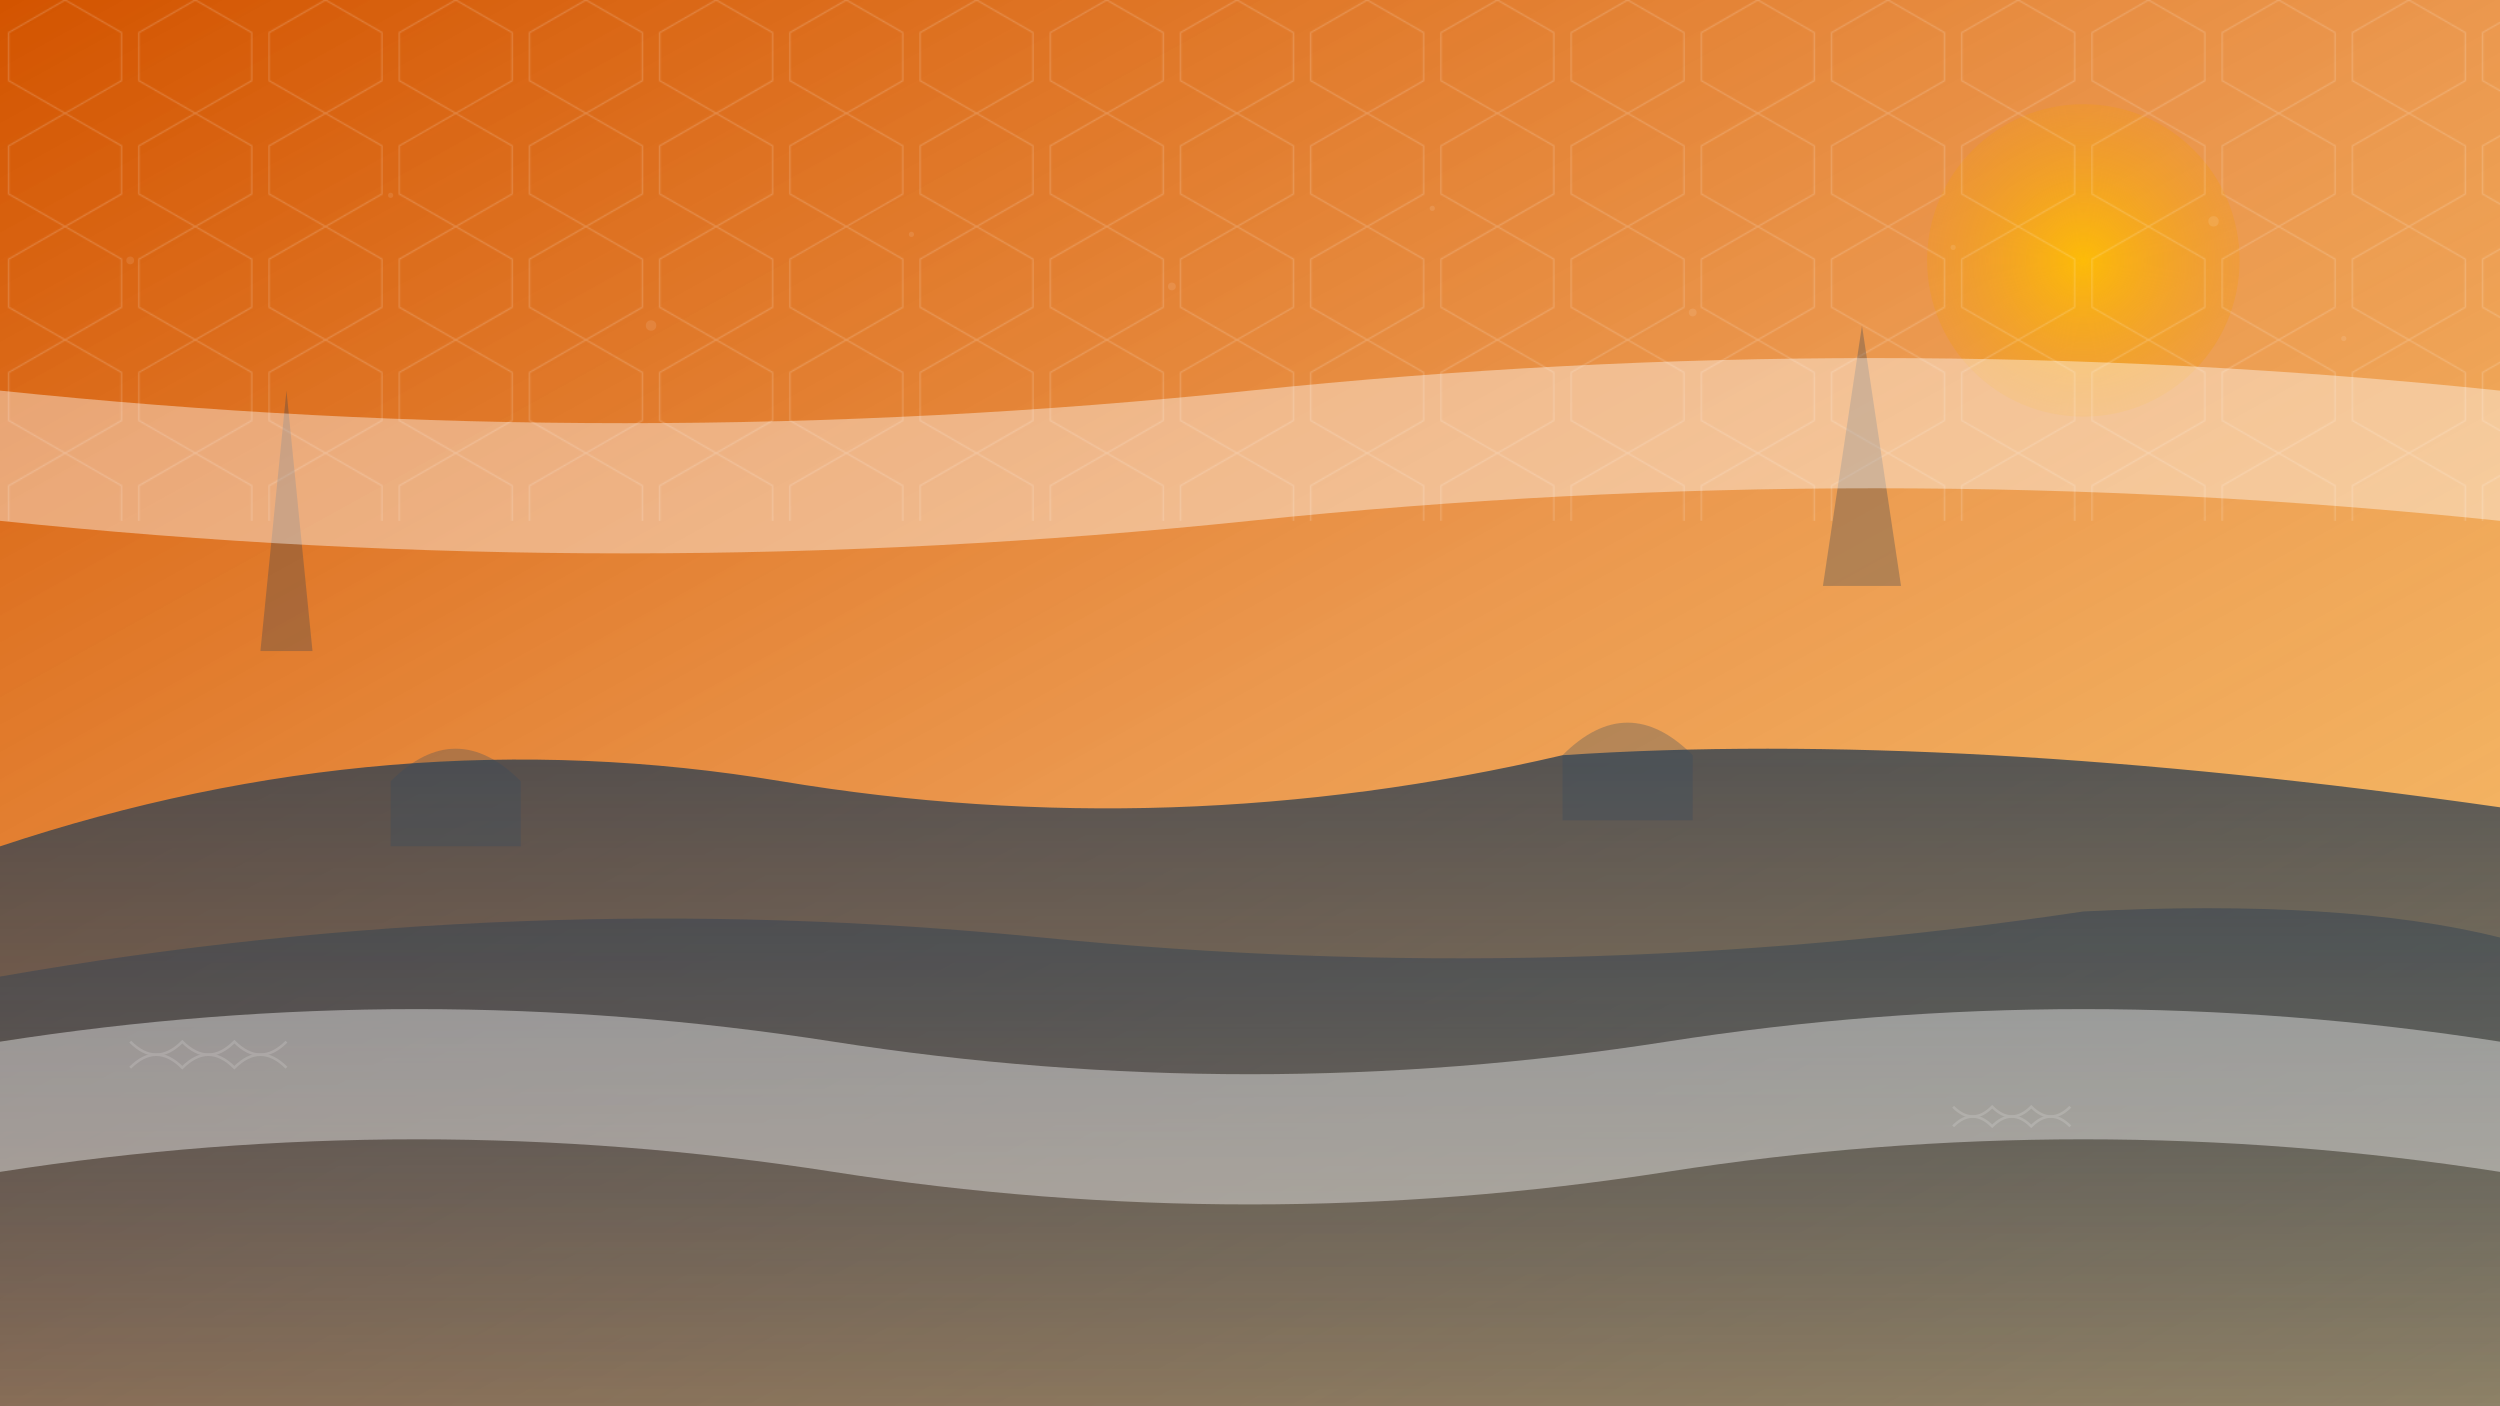 <svg width="1920" height="1080" viewBox="0 0 1920 1080" fill="none" xmlns="http://www.w3.org/2000/svg">
  <!-- Abstract geometric background inspired by Spanish architecture and Asturian landscapes -->
  
  <!-- Base gradient background -->
  <defs>
    <linearGradient id="bgGradient" x1="0%" y1="0%" x2="100%" y2="100%">
      <stop offset="0%" style="stop-color:#d35400;stop-opacity:1" />
      <stop offset="50%" style="stop-color:#e67e22;stop-opacity:0.8" />
      <stop offset="100%" style="stop-color:#f39c12;stop-opacity:0.6" />
    </linearGradient>
    
    <linearGradient id="mountainGradient" x1="0%" y1="0%" x2="0%" y2="100%">
      <stop offset="0%" style="stop-color:#2c3e50;stop-opacity:0.8" />
      <stop offset="100%" style="stop-color:#34495e;stop-opacity:0.4" />
    </linearGradient>
    
    <radialGradient id="sunGradient" cx="50%" cy="50%" r="50%">
      <stop offset="0%" style="stop-color:#ffbf00;stop-opacity:0.9" />
      <stop offset="100%" style="stop-color:#f39c12;stop-opacity:0.3" />
    </radialGradient>
  </defs>
  
  <!-- Main background -->
  <rect width="1920" height="1080" fill="url(#bgGradient)"/>
  
  <!-- Mountain silhouettes representing Asturian landscape -->
  <path d="M0,650 Q300,550 600,600 T1200,580 Q1500,560 1920,620 L1920,1080 L0,1080 Z" fill="url(#mountainGradient)"/>
  <path d="M0,750 Q400,680 800,720 T1600,700 Q1800,690 1920,720 L1920,1080 L0,1080 Z" fill="url(#mountainGradient)" opacity="0.6"/>
  
  <!-- Abstract sun/light source -->
  <circle cx="1600" cy="200" r="120" fill="url(#sunGradient)"/>
  
  <!-- Geometric patterns inspired by Spanish tiles and architecture -->
  <g opacity="0.2">
    <!-- Hexagonal pattern -->
    <pattern id="hexPattern" x="0" y="0" width="100" height="87" patternUnits="userSpaceOnUse">
      <polygon points="50,0 93.3,25 93.3,62 50,87 6.7,62 6.7,25" fill="none" stroke="#ffffff" stroke-width="1"/>
    </pattern>
    <rect x="0" y="0" width="1920" height="400" fill="url(#hexPattern)"/>
  </g>
  
  <!-- Abstract architectural elements -->
  <g opacity="0.3">
    <!-- Cathedral spires inspired by Oviedo Cathedral -->
    <path d="M200,500 L220,300 L240,500 Z" fill="#2c3e50"/>
    <path d="M1400,450 L1430,250 L1460,450 Z" fill="#2c3e50"/>
    
    <!-- Arches representing prerrománico architecture -->
    <path d="M300,600 Q350,550 400,600 L400,650 L300,650 Z" fill="#34495e"/>
    <path d="M1200,580 Q1250,530 1300,580 L1300,630 L1200,630 Z" fill="#34495e"/>
  </g>
  
  <!-- Flowing abstract shapes -->
  <g opacity="0.4">
    <path d="M0,300 Q480,350 960,300 Q1440,250 1920,300 L1920,400 Q1440,350 960,400 Q480,450 0,400 Z" fill="#ffffff"/>
    <path d="M0,800 Q320,750 640,800 Q960,850 1280,800 Q1600,750 1920,800 L1920,900 Q1600,850 1280,900 Q960,950 640,900 Q320,850 0,900 Z" fill="#ffffff"/>
  </g>
  
  <!-- Subtle texture overlay -->
  <g opacity="0.1">
    <circle cx="100" cy="200" r="3" fill="#ffffff"/>
    <circle cx="300" cy="150" r="2" fill="#ffffff"/>
    <circle cx="500" cy="250" r="4" fill="#ffffff"/>
    <circle cx="700" cy="180" r="2" fill="#ffffff"/>
    <circle cx="900" cy="220" r="3" fill="#ffffff"/>
    <circle cx="1100" cy="160" r="2" fill="#ffffff"/>
    <circle cx="1300" cy="240" r="3" fill="#ffffff"/>
    <circle cx="1500" cy="190" r="2" fill="#ffffff"/>
    <circle cx="1700" cy="170" r="4" fill="#ffffff"/>
    <circle cx="1800" cy="260" r="2" fill="#ffffff"/>
  </g>
  
  <!-- Abstract Celtic/Asturian knot patterns -->
  <g opacity="0.15" transform="translate(100, 800)">
    <path d="M0,0 Q20,20 40,0 Q60,20 80,0 Q100,20 120,0" stroke="#ffffff" stroke-width="2" fill="none"/>
    <path d="M0,20 Q20,0 40,20 Q60,0 80,20 Q100,0 120,20" stroke="#ffffff" stroke-width="2" fill="none"/>
  </g>
  
  <g opacity="0.15" transform="translate(1500, 850)">
    <path d="M0,0 Q15,15 30,0 Q45,15 60,0 Q75,15 90,0" stroke="#ffffff" stroke-width="2" fill="none"/>
    <path d="M0,15 Q15,0 30,15 Q45,0 60,15 Q75,0 90,15" stroke="#ffffff" stroke-width="2" fill="none"/>
  </g>
</svg>
